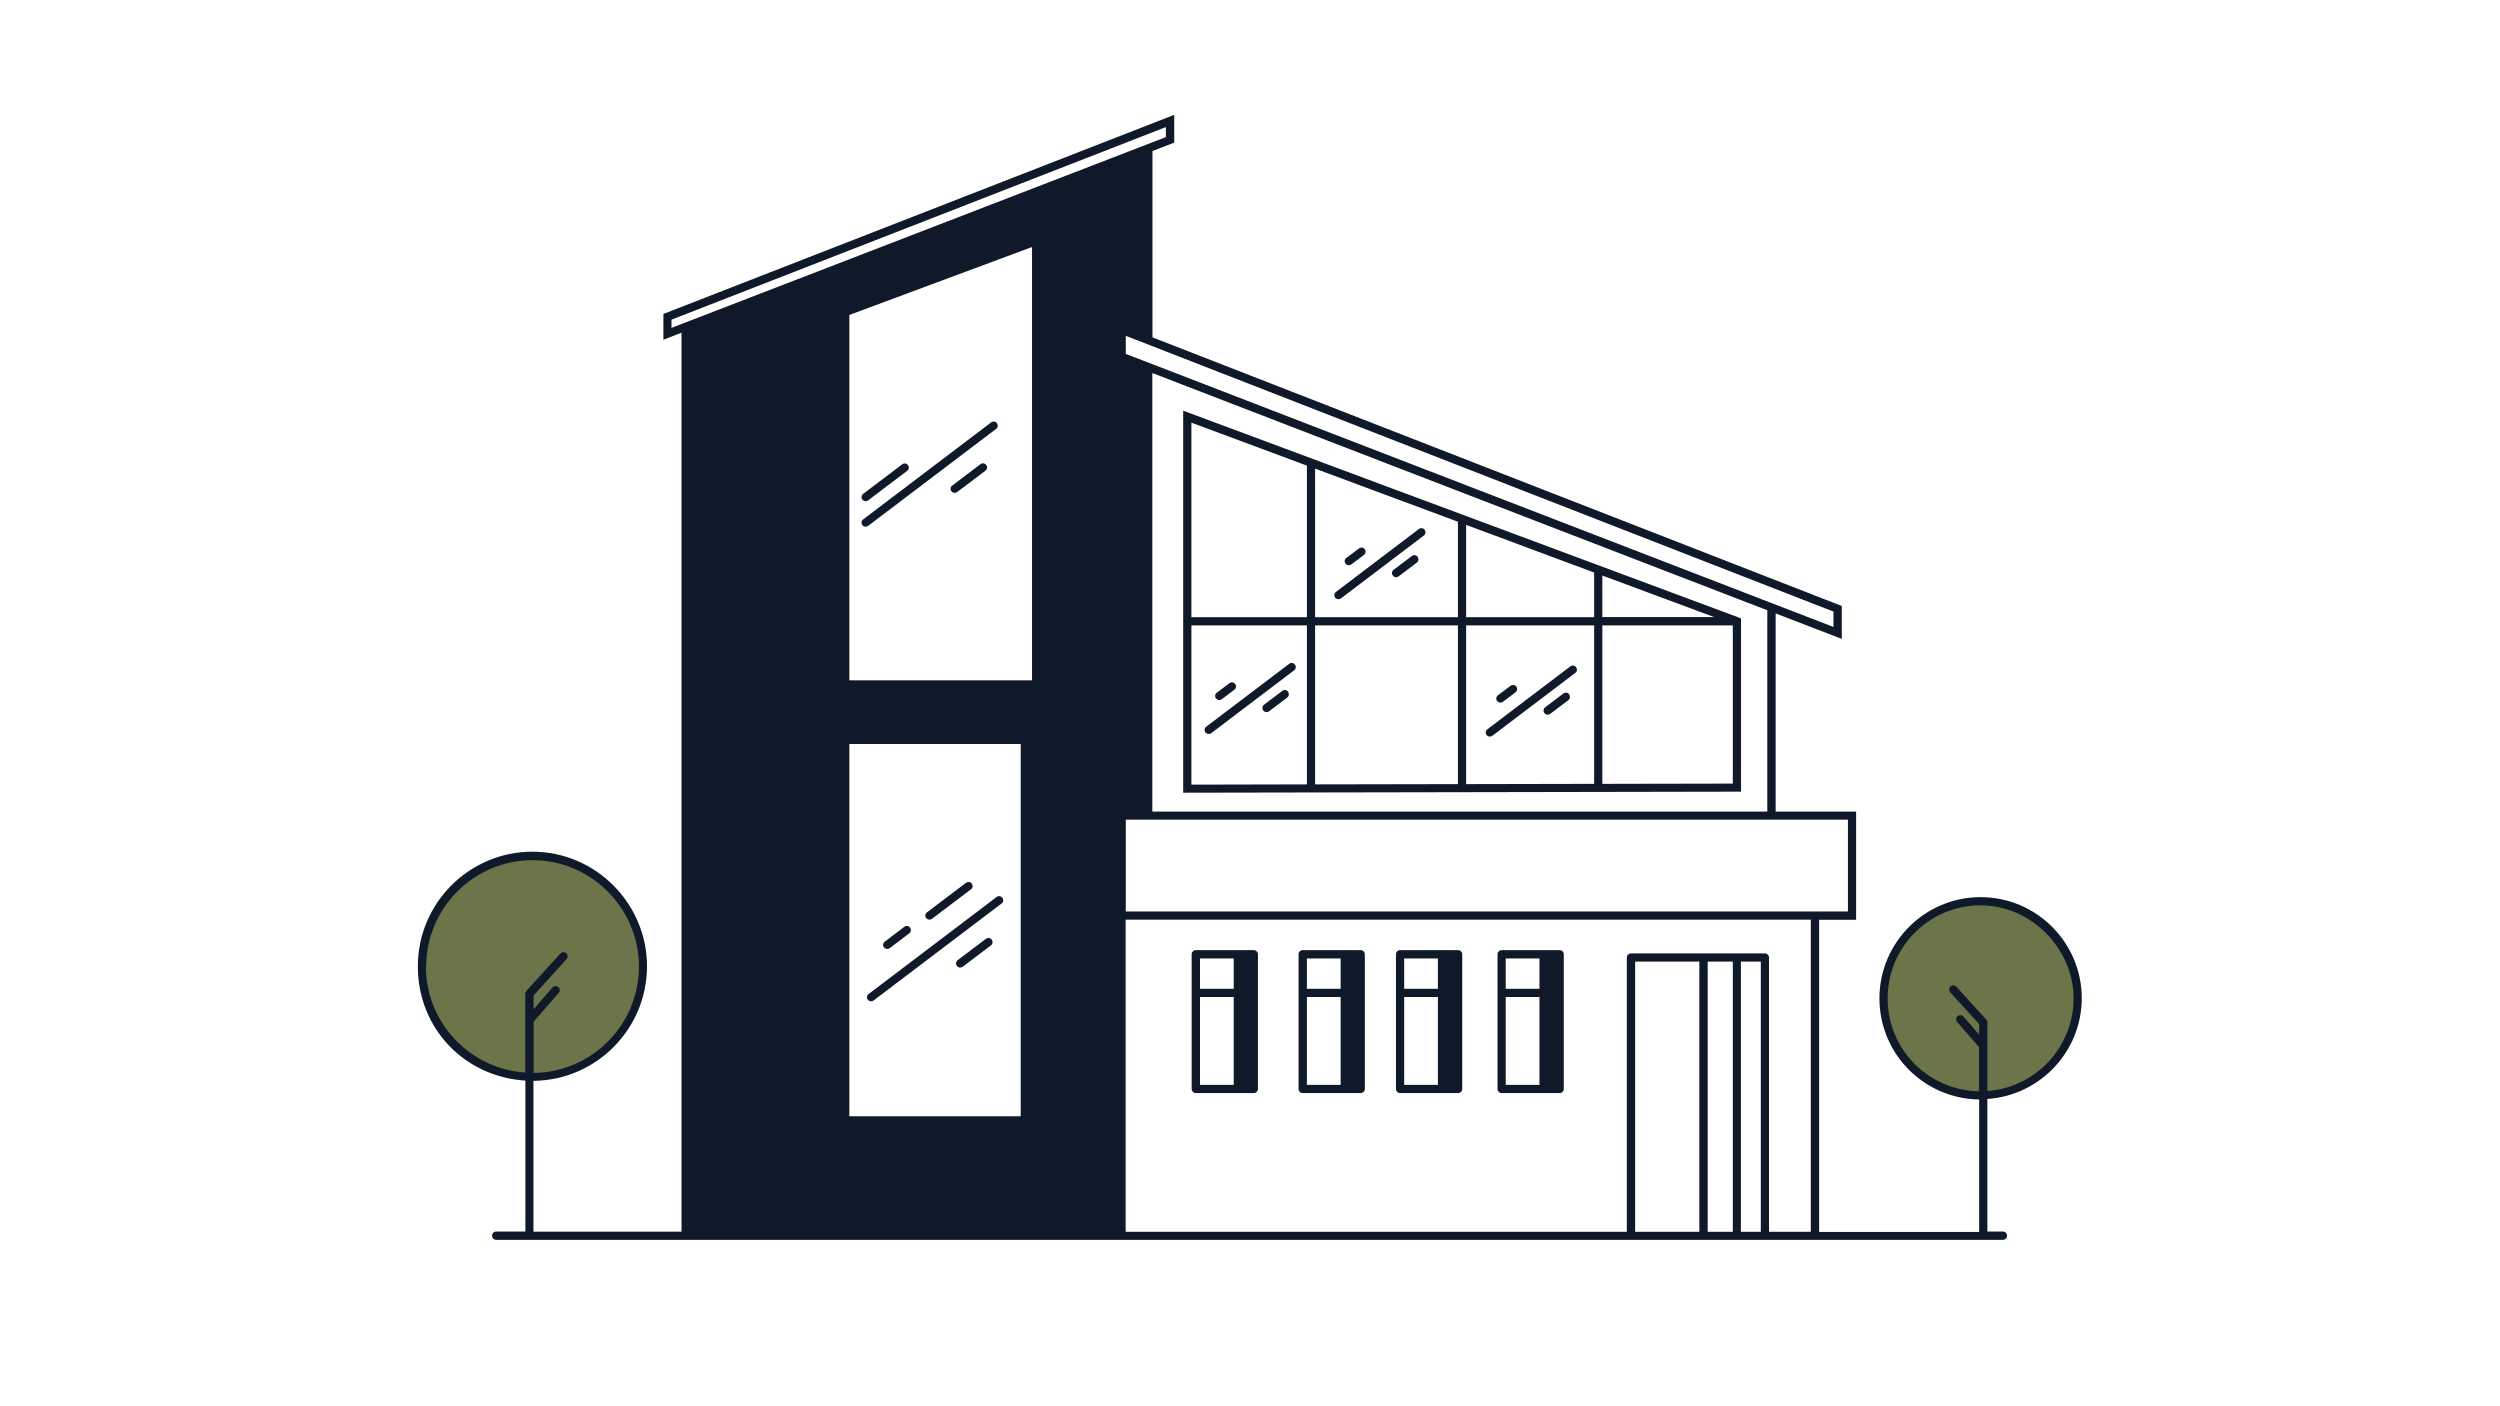 <?xml version="1.0" encoding="UTF-8"?>
<svg id="Layer_1" xmlns="http://www.w3.org/2000/svg" xmlns:xlink="http://www.w3.org/1999/xlink" version="1.1" viewBox="0 0 1920 1080">
  <!-- Generator: Adobe Illustrator 29.2.1, SVG Export Plug-In . SVG Version: 2.1.0 Build 116)  -->
  <defs>
    <style>
      .st0 {
        fill: none;
      }

      .st1 {
        fill: #101929;
      }

      .st2 {
        fill: #6c744a;
      }

      .st3 {
        clip-path: url(#clippath);
      }
    </style>
    <clipPath id="clippath">
      <rect class="st0" x="320.8" y="88.2" width="1278" height="865"/>
    </clipPath>
  </defs>
  <g class="st3">
    <path class="st1" d="M1337.1,474.9l-428.4-159.5v293.4l428.4-.8v-133.2ZM1230.6,442l85.8,31.9h-85.8v-31.9ZM1003.7,602.4l-88.7.2v-122.3h88.7v122.2ZM1003.7,474h-88.7v-149.4l88.7,33v116.4ZM1119.7,602.2l-109.7.2v-122.1h109.7v121.9ZM1119.7,474h-109.7v-114.1l109.7,40.8v73.2ZM1224.3,602l-98.3.2v-121.9h98.3v121.7ZM1224.3,474h-98.3v-70.9l98.3,36.6v34.3ZM1330.8,601.8l-100.2.2v-121.7h100.2v121.5ZM918.4,839.5h44.5c1.7,0,3.2-1.4,3.2-3.2v-103.4c0-1.7-1.4-3.2-3.2-3.2h-44.5c-1.7,0-3.2,1.4-3.2,3.2v103.4c0,1.7,1.4,3.2,3.2,3.2ZM921.6,736.1h25.9v23.3h-25.9v-23.3ZM921.6,765.7h25.9v67.5h-25.9v-67.5ZM1000.5,839.5h44.5c1.7,0,3.2-1.4,3.2-3.2v-103.4c0-1.7-1.4-3.2-3.2-3.2h-44.5c-1.7,0-3.2,1.4-3.2,3.2v103.4c0,1.7,1.4,3.2,3.2,3.2ZM1003.7,736.1h25.9v23.3h-25.9v-23.3ZM1003.7,765.7h25.9v67.5h-25.9v-67.5ZM1075.3,839.5h44.5c1.7,0,3.2-1.4,3.2-3.2v-103.4c0-1.7-1.4-3.2-3.2-3.2h-44.5c-1.7,0-3.2,1.4-3.2,3.2v103.4c0,1.7,1.4,3.2,3.2,3.2ZM1078.4,736.1h25.9v23.3h-25.9v-23.3ZM1078.4,765.7h25.9v67.5h-25.9v-67.5ZM1153.3,839.5h44.5c1.7,0,3.2-1.4,3.2-3.2v-103.4c0-1.7-1.4-3.2-3.2-3.2h-44.5c-1.7,0-3.2,1.4-3.2,3.2v103.4c0,1.7,1.4,3.2,3.2,3.2ZM1156.4,736.1h25.9v23.3h-25.9v-23.3ZM1156.4,765.7h25.9v67.5h-25.9v-67.5ZM662.3,403.3c-1.1-1.4-.8-3.4.6-4.4l98.3-74.5c1.4-1.1,3.4-.8,4.4.6,1.1,1.4.8,3.4-.6,4.4l-98.3,74.5c-.6.4-1.2.6-1.9.6-1,0-1.9-.4-2.5-1.2ZM662.3,383.7c-1.1-1.4-.8-3.4.6-4.4l30-22.7c1.4-1.1,3.4-.8,4.4.6,1.1,1.4.8,3.4-.6,4.4l-30,22.7c-.6.4-1.2.6-1.9.6-1,0-1.9-.4-2.5-1.2ZM757.4,357.1c1.1,1.4.8,3.4-.6,4.4l-21.7,16.4c-.6.4-1.2.6-1.9.6-1,0-1.9-.4-2.5-1.2-1.1-1.4-.8-3.4.6-4.4l21.7-16.4c1.4-1.1,3.4-.8,4.4.6ZM666.5,767.8c-1.1-1.4-.8-3.4.6-4.4l98.3-74.5c1.4-1.1,3.4-.8,4.4.6,1.1,1.4.8,3.4-.6,4.4l-98.3,74.5c-.6.4-1.2.6-1.9.6-.9,0-1.9-.4-2.5-1.2ZM711.3,705.1c-1.1-1.4-.8-3.4.6-4.4l30-22.7c1.4-1,3.4-.8,4.4.6,1.1,1.4.8,3.4-.6,4.4l-30,22.7c-.6.4-1.2.6-1.9.6-1,0-1.9-.4-2.5-1.3ZM678.9,727.6c-1.1-1.4-.8-3.4.6-4.4l15-11.4c1.4-1.1,3.4-.8,4.4.6,1.1,1.4.8,3.4-.6,4.4l-15,11.4c-.6.4-1.2.6-1.9.6-1,0-1.9-.4-2.5-1.3ZM761.6,721.7c1.1,1.4.8,3.4-.6,4.4l-21.7,16.4c-.6.4-1.2.6-1.9.6-1,0-1.9-.4-2.5-1.3-1.1-1.4-.8-3.4.6-4.4l21.7-16.4c1.4-1,3.4-.8,4.4.6ZM925.8,562.5c-1.1-1.4-.8-3.4.6-4.4l63.7-48.3c1.4-1.1,3.4-.8,4.4.6,1.1,1.4.8,3.4-.6,4.4l-63.7,48.3c-.6.4-1.2.6-1.9.6-1,0-1.9-.4-2.5-1.3ZM933.9,536.4c-1.1-1.4-.8-3.4.6-4.4l9.7-7.3c1.4-1.1,3.4-.8,4.4.6,1.1,1.4.8,3.4-.6,4.4l-9.7,7.3c-.6.4-1.2.6-1.9.6-1,0-1.9-.4-2.5-1.2ZM989.2,531.3c1,1.4.8,3.4-.6,4.4l-14,10.6c-.6.4-1.2.6-1.9.6-1,0-1.9-.4-2.5-1.3-1.1-1.4-.8-3.4.6-4.4l14-10.6c1.4-1.1,3.4-.8,4.4.6ZM1025.4,459c-1-1.4-.8-3.4.6-4.4l63.7-48.3c1.4-1.1,3.4-.8,4.4.6,1.1,1.4.8,3.4-.6,4.4l-63.7,48.3c-.6.4-1.2.6-1.9.6-1,0-1.9-.4-2.5-1.2ZM1033.4,432.9c-1.1-1.4-.8-3.4.6-4.4l9.7-7.3c1.4-1.1,3.4-.8,4.4.6,1.1,1.4.8,3.4-.6,4.4l-9.7,7.3c-.6.4-1.2.6-1.9.6-1,0-1.9-.4-2.5-1.3ZM1088.7,427.7c1.1,1.4.8,3.4-.6,4.4l-14,10.6c-.6.4-1.2.6-1.9.6-1,0-1.9-.4-2.5-1.3-1.1-1.4-.8-3.4.6-4.4l14-10.6c1.4-1.1,3.4-.8,4.4.6ZM1141.7,564.5c-1.1-1.4-.8-3.4.6-4.4l63.7-48.3c1.4-1.1,3.4-.8,4.4.6,1.1,1.4.8,3.4-.6,4.4l-63.7,48.3c-.6.4-1.2.6-1.9.6-1,0-1.9-.4-2.5-1.3ZM1149.8,538.4c-1.1-1.4-.8-3.4.6-4.4l9.7-7.3c1.4-1,3.4-.8,4.4.6,1.1,1.4.8,3.4-.6,4.4l-9.7,7.3c-.6.4-1.2.6-1.9.6-.9,0-1.9-.4-2.5-1.3ZM1205.1,533.3c1,1.4.8,3.4-.6,4.4l-14,10.6c-.6.4-1.2.6-1.9.6-1,0-1.9-.4-2.5-1.3-1.1-1.4-.8-3.4.6-4.4l14-10.6c1.4-1,3.4-.8,4.4.6ZM1598.8,766.7c0-42.9-34.9-77.7-77.7-77.7s-77.7,34.9-77.7,77.7,34.3,77.1,76.6,77.7v101.7h-122.9v-239.7h28.4v-83.1h-61.8v-152.2l50.8,19.6v-25.3l-529.4-206.3V116l16.7-6.5v-21.3l-392.3,152.9v19.8l13.9-5.4v690.4h-113.7v-115.8c48.2-.5,87.2-39.8,87.2-88s-39.5-88-88-88-88,39.5-88,88,36.6,85,82.6,87.8v115.9h-22.4c-1.7,0-3.2,1.4-3.2,3.2s1.4,3.2,3.2,3.2h1157.1c1.7,0,3.2-1.4,3.2-3.2s-1.4-3.2-3.2-3.2h-11.9v-101.8c40.4-2.7,72.5-36.4,72.5-77.5ZM435.7,735.3c0-.3.1-.5.1-.8,0,.3,0,.5-.1.8ZM435.8,734c0,0,0,.1,0,.2,0,0,0-.1,0-.2ZM432.5,731.3c.8,0,1.6.2,2.3.8-.6-.6-1.5-.9-2.3-.8ZM435,736.6c.3-.3.4-.6.6-1-.1.3-.3.7-.6,1l-25.3,27.9,25.3-27.9ZM409.7,784.7l19.3-22.2-19.3,22.2v39.3-39.3ZM1408.1,469.7v11.8l-543.5-209.7v-13.9l543.5,211.8ZM1357.3,468.7v154.6h-472.3v-336.8l472.3,182.2ZM783.9,857.3h-131.6v-285.9h131.6v285.9ZM792.6,522.5h-140.3V241.9l140.3-52.2v332.8ZM515.7,251.8v-6.3l379.7-147.9v7.7l-379.7,146.5ZM1305.1,946h-49.3v-207.5h49.3v207.5ZM1330.8,946h-19.3v-207.5h19.3v207.5ZM1352.3,946h-15.3v-207.5h15.3v207.5ZM1390.8,946h-32.2v-210.6c0-1.7-1.4-3.2-3.2-3.2h-102.8c-1.7,0-3.2,1.4-3.2,3.2v210.6h-384.9v-239.7h526.2v239.7ZM864.6,700v-70.5h554.6v70.5h-554.6ZM1536.3,696.9c-.3,0-.7-.2-1-.2.3,0,.7.2,1,.2ZM1539.8,697.8c-.4-.1-.8-.2-1.2-.3h0c.4.1.8.2,1.2.3ZM1543.1,698.8c-.4-.1-.9-.3-1.3-.4.4.1.9.3,1.3.4ZM1546.3,699.9h0c-.4-.2-.9-.3-1.3-.5t0,0c.4.2.9.3,1.3.5ZM1549.4,701.2h0c-.4-.2-.9-.4-1.3-.5h0c.4.2.9.4,1.3.5ZM1552.5,702.6h0c-.4-.2-.8-.4-1.3-.6h0c.4.2.8.4,1.2.6ZM1555.4,704.1c-.4-.2-.8-.4-1.2-.6h0c.4.2.8.4,1.2.6ZM1558.3,705.7h0c-.3-.2-.7-.4-1.1-.6,0,0,0,0,0,0,.3.2.7.4,1,.6ZM1561,707.5h0c-.2-.2-.5-.3-.7-.5,0,0,0,0,0,0,.2.2.5.3.7.5ZM1564.2,709.8s0,0,0,0c-.2-.1-.3-.3-.5-.4,0,0,0,0,0,0,.2.1.3.2.4.3ZM1567.2,712.2s0,0,0,0c-.3-.3-.6-.5-.9-.8,0,0,0,0,0,0,.3.2.6.5.9.7ZM1569.7,714.5s0,0,0,0c-.3-.3-.7-.6-1-.9,0,0,0,0,0,0,.3.3.6.6.9.9ZM1574.4,719.2s0,0,0,0c-.3-.4-.6-.7-1-1.1,0,0,0,0,0,0,.3.3.6.7.9,1ZM1576.5,721.8s0,0,0,0c-.3-.4-.6-.7-.9-1.1,0,0,0,0,0,0,.3.3.6.7.9,1.1ZM1578.6,724.4s0,0,0,0c-.3-.4-.6-.8-.9-1.1,0,0,0,0,0,0,.3.4.5.7.8,1.1ZM1580.4,727.1s0,0,0,0c-.3-.4-.5-.8-.8-1.2h0c.2.4.5.8.7,1.1ZM1582.2,729.8s0,0,0,0c-.2-.4-.5-.7-.7-1.1,0,0,0,0,0,.1.2.3.4.6.6,1ZM1583.9,732.7s0,0,0,0c-.1-.3-.3-.5-.5-.8,0,0,.1.2.2.3,0,.2.2.3.3.5ZM1585.8,736.5c0,0,0,.2.1.3-.2-.4-.3-.7-.5-1.1,0,0,0,0,0,0,.1.3.3.6.4.8ZM1587.2,739.8s0,0,0,.1c-.2-.4-.4-.9-.5-1.3,0,0,0,0,0,0,.2.4.3.8.5,1.2ZM1588.4,743s0,0,0,.1c-.2-.5-.3-1-.5-1.4,0,0,0,0,0,0,.2.4.3.9.5,1.3ZM1589.5,746.3s0,0,0,0c-.2-.5-.3-1-.5-1.5,0,0,0,0,0,0,.1.4.3.9.4,1.4ZM1590.4,749.6s0,0,0,0c-.1-.5-.3-1-.4-1.5,0,0,0,0,0,0,.1.5.2.9.4,1.4ZM1591.1,752.9s0,0,0,0c-.1-.5-.2-1.1-.3-1.6,0,0,0,0,0,0,.1.5.2.9.3,1.4ZM1591.7,756.3s0,0,0,0c0-.5-.2-1.1-.3-1.6,0,0,0,0,0,.1,0,.5.2.9.2,1.4ZM1592.1,759.7s0,0,0,0c0-.5-.1-1.1-.2-1.6,0,0,0,.1,0,.2,0,.4.1.9.2,1.3ZM1592.4,763.2s0,0,0,0c0-.5,0-1-.1-1.5,0,.1,0,.2,0,.3,0,.4,0,.8,0,1.2ZM1572.2,716.8c-.3-.3-.7-.7-1-1h0c.3.3.6.7.9,1h0ZM1526.2,837.9c37-2.7,66.2-33.6,66.2-71.2s0-.7,0-1c0,.3,0,.7,0,1,0,37.6-29.3,68.5-66.2,71.2Z"/>
  </g>
  <path class="st2" d="M327.1,742.2c0,43.2,33.7,78.7,76.3,81.5v-60.5c0-.8.3-1.5.8-2.1l26.2-28.8c1.2-1.3,3.2-1.4,4.5-.2,1.3,1.2,1.4,3.2.2,4.5l-25.3,27.9v10.6l14.5-16.7c1.1-1.3,3.1-1.4,4.5-.3,1.3,1.1,1.4,3.1.3,4.4l-19.3,22.2v39.3c44.7-.5,80.9-36.9,80.9-81.7s-36.7-81.7-81.7-81.7-81.7,36.7-81.7,81.7ZM1519.9,838.1v-33.9l-16.8-19.3c-1.1-1.3-1-3.3.3-4.5,1.3-1.1,3.3-1,4.5.3l12.1,13.9v-8.1l-22.2-24.4c-1.2-1.3-1.1-3.3.2-4.5,1.3-1.2,3.3-1.1,4.5.2l23,25.3c.5.6.8,1.3.8,2.1v52.7c37-2.7,66.2-33.6,66.2-71.2s-32-71.4-71.4-71.4-71.4,32-71.4,71.4,31.4,70.8,70.3,71.4Z"/>
</svg>
